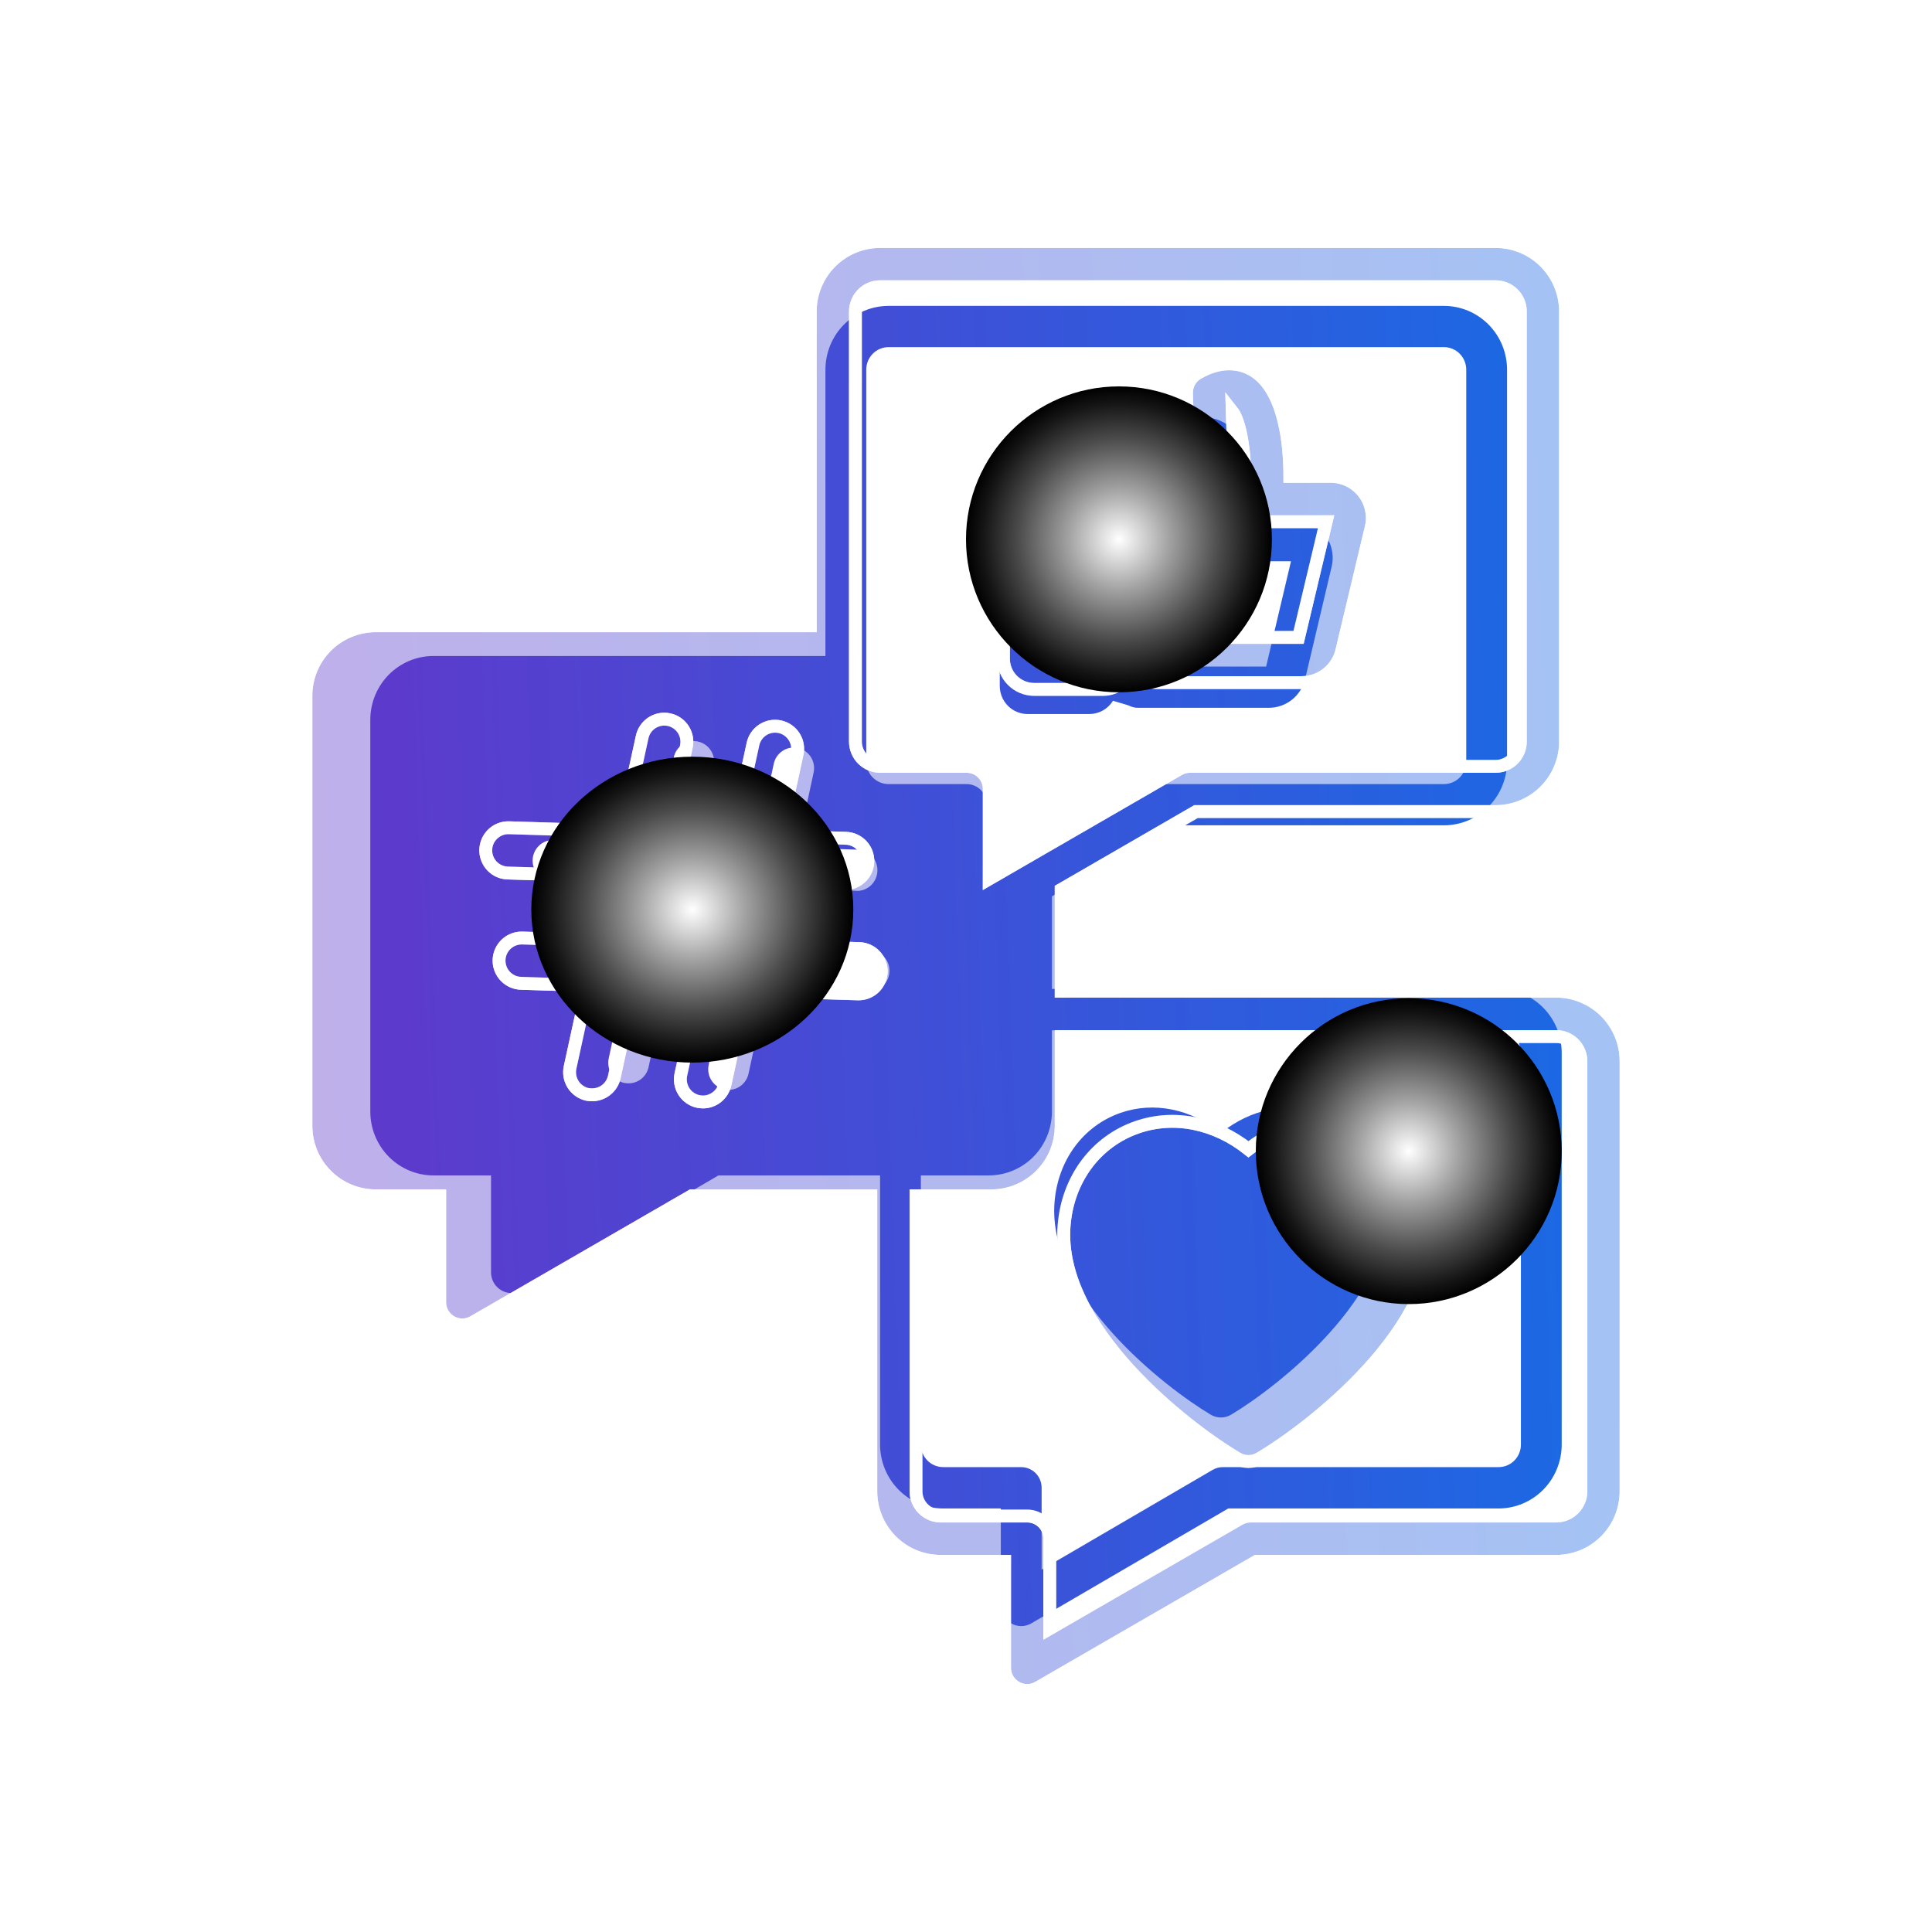<svg width="120" height="120" viewBox="0 0 120 120" fill="none" xmlns="http://www.w3.org/2000/svg">
<g clip-path="url(#clip0_7229_61485)">
<g filter="url(#filter0_f_7229_61485)">
<path fill-rule="evenodd" clip-rule="evenodd" d="M75.189 87.861C75.383 87.98 75.606 88.043 75.833 88.043C76.06 88.043 76.282 87.98 76.477 87.861C79.33 86.161 86.631 80.472 86.164 74.669C85.954 72.055 84.386 69.932 82.07 69.123C79.989 68.398 77.69 68.882 75.832 70.37C73.975 68.882 71.676 68.398 69.595 69.123C67.28 69.932 65.71 72.055 65.499 74.669C65.033 80.472 72.334 86.161 75.189 87.861ZM69.591 36.597L70.464 36.575C70.643 36.568 70.819 36.523 70.981 36.444C71.142 36.364 71.285 36.252 71.402 36.114C72.723 34.431 73.874 32.619 74.835 30.704C74.93 30.511 74.976 30.299 74.97 30.084L74.926 28.627C75.475 29.329 75.748 31.777 75.578 33.447C75.56 33.626 75.579 33.806 75.634 33.976C75.689 34.147 75.779 34.304 75.898 34.437C76.017 34.57 76.162 34.677 76.324 34.75C76.486 34.822 76.662 34.86 76.839 34.86H80.186L78.641 41.403H70.941C70.731 41.328 70.488 41.259 70.206 41.176C69.989 41.116 69.657 41.018 69.394 40.927V36.59C69.46 36.6 69.525 36.603 69.591 36.598V36.597ZM63.817 44.349H67.674C67.966 44.347 68.253 44.271 68.507 44.127C68.762 43.983 68.976 43.776 69.13 43.525C69.254 43.563 69.377 43.601 69.504 43.638C69.724 43.699 70.025 43.789 70.121 43.827C70.298 43.917 70.492 43.964 70.69 43.963H78.803C79.327 43.965 79.836 43.788 80.247 43.46C80.658 43.132 80.947 42.673 81.067 42.158L82.712 35.191C82.793 34.845 82.796 34.486 82.72 34.139C82.644 33.792 82.492 33.467 82.274 33.188C82.056 32.909 81.779 32.683 81.463 32.528C81.147 32.372 80.8 32.291 80.449 32.29H78.156C78.153 30.545 77.894 27.644 76.329 26.45C75.55 25.86 74.561 25.762 73.549 26.17C73.365 26.247 73.185 26.336 73.011 26.435C72.807 26.549 72.639 26.719 72.524 26.924C72.409 27.129 72.353 27.363 72.36 27.598L72.428 29.835C71.666 31.303 70.786 32.706 69.796 34.028L69.514 34.035C69.466 34.043 69.419 34.043 69.373 34.051C69.31 33.641 69.104 33.267 68.793 32.997C68.481 32.727 68.085 32.578 67.674 32.577H63.817C63.361 32.577 62.924 32.76 62.602 33.086C62.279 33.412 62.098 33.854 62.097 34.315V42.603C62.097 43.065 62.278 43.508 62.6 43.835C62.923 44.163 63.36 44.347 63.817 44.349V44.349ZM53.804 22.959V47.303C53.804 47.674 53.95 48.029 54.209 48.291C54.468 48.553 54.819 48.7 55.186 48.701H60.036C60.203 48.701 60.368 48.734 60.522 48.799C60.676 48.863 60.816 48.958 60.933 49.077C61.051 49.197 61.144 49.338 61.208 49.494C61.271 49.65 61.304 49.817 61.303 49.985V55.07L71.922 48.875C72.114 48.761 72.332 48.701 72.555 48.701H89.69C90.056 48.7 90.407 48.553 90.666 48.291C90.925 48.029 91.071 47.673 91.071 47.303V22.959C91.071 22.589 90.925 22.233 90.666 21.971C90.407 21.709 90.056 21.562 89.69 21.561H55.186C54.819 21.562 54.468 21.709 54.209 21.971C53.95 22.233 53.804 22.588 53.804 22.959ZM93.085 63.993C93.451 63.994 93.802 64.141 94.061 64.403C94.32 64.665 94.466 65.021 94.466 65.391V89.727C94.466 90.098 94.32 90.453 94.061 90.715C93.802 90.977 93.451 91.124 93.085 91.125H75.949C75.726 91.125 75.507 91.185 75.315 91.299L64.697 97.494V92.41C64.697 92.241 64.665 92.074 64.601 91.918C64.538 91.763 64.445 91.621 64.327 91.502C64.209 91.382 64.069 91.288 63.916 91.223C63.762 91.159 63.597 91.125 63.43 91.125H58.58C58.213 91.124 57.862 90.977 57.603 90.715C57.344 90.453 57.199 90.098 57.198 89.727V73.007H61.42C62.458 73.006 63.454 72.589 64.188 71.847C64.922 71.105 65.335 70.098 65.337 69.049V63.993H93.085ZM26.916 73.007C25.878 73.006 24.883 72.589 24.149 71.847C23.415 71.105 23.001 70.098 23 69.049V44.704C23.001 43.654 23.414 42.648 24.148 41.906C24.883 41.163 25.878 40.746 26.916 40.745H51.269V22.959C51.27 21.909 51.683 20.903 52.418 20.161C53.152 19.418 54.147 19.001 55.186 19H89.69C90.728 19.001 91.724 19.419 92.458 20.161C93.192 20.903 93.605 21.909 93.606 22.959V47.303C93.605 48.353 93.192 49.359 92.458 50.101C91.724 50.843 90.728 51.261 89.69 51.262H72.894L65.336 55.675V61.424H93.085C94.124 61.427 95.119 61.846 95.853 62.59C96.587 63.333 96.999 64.34 97 65.391V89.727C96.999 90.778 96.587 91.785 95.853 92.528C95.119 93.272 94.124 93.691 93.085 93.694H76.288L64.063 100.826C63.871 100.94 63.653 101 63.43 101C63.207 101 62.988 100.94 62.796 100.826C62.603 100.714 62.443 100.552 62.331 100.357C62.22 100.162 62.162 99.941 62.163 99.716V93.694H58.58C57.541 93.691 56.545 93.272 55.811 92.528C55.077 91.785 54.664 90.778 54.663 89.727V73.007H44.624L32.399 80.139C32.207 80.253 31.989 80.313 31.766 80.313C31.543 80.313 31.324 80.253 31.132 80.139C30.939 80.027 30.779 79.865 30.668 79.67C30.556 79.475 30.498 79.254 30.499 79.029V73.007L26.916 73.007ZM41.387 61.183L40.284 66.283C40.222 66.567 40.065 66.822 39.84 67.005C39.615 67.188 39.336 67.287 39.047 67.287C38.956 67.287 38.866 67.28 38.776 67.265C38.448 67.192 38.162 66.99 37.98 66.704C37.799 66.418 37.737 66.071 37.808 65.739L38.81 61.099L35.055 60.979C34.889 60.973 34.725 60.935 34.574 60.866C34.422 60.797 34.285 60.698 34.171 60.575C34.057 60.453 33.968 60.308 33.91 60.151C33.851 59.994 33.823 59.826 33.828 59.658C33.833 59.49 33.871 59.324 33.94 59.171C34.008 59.017 34.106 58.879 34.227 58.764C34.349 58.649 34.491 58.559 34.647 58.499C34.802 58.44 34.968 58.412 35.135 58.417L39.361 58.553L40.147 54.919L34.309 54.738C33.974 54.727 33.655 54.582 33.425 54.334C33.195 54.087 33.072 53.757 33.082 53.417C33.093 53.077 33.236 52.756 33.481 52.523C33.726 52.29 34.053 52.166 34.389 52.176L40.696 52.373L41.843 47.069C41.875 46.901 41.94 46.742 42.034 46.599C42.128 46.458 42.249 46.336 42.39 46.242C42.531 46.148 42.689 46.083 42.855 46.052C43.021 46.021 43.192 46.023 43.357 46.059C43.522 46.096 43.678 46.165 43.816 46.263C43.955 46.362 44.072 46.487 44.162 46.632C44.251 46.776 44.311 46.938 44.339 47.106C44.365 47.275 44.359 47.447 44.319 47.613L43.274 52.456L46.95 52.57L48.053 47.47C48.085 47.302 48.15 47.142 48.244 47C48.338 46.858 48.459 46.737 48.6 46.643C48.741 46.549 48.899 46.484 49.065 46.453C49.231 46.422 49.402 46.424 49.567 46.46C49.732 46.497 49.888 46.566 50.026 46.664C50.165 46.763 50.282 46.888 50.372 47.032C50.461 47.177 50.521 47.339 50.548 47.507C50.575 47.676 50.569 47.848 50.529 48.014L49.527 52.653L53.282 52.774C53.612 52.788 53.924 52.931 54.151 53.174C54.379 53.417 54.503 53.74 54.498 54.074C54.493 54.408 54.359 54.727 54.124 54.963C53.89 55.199 53.574 55.332 53.243 55.336C53.229 55.337 53.215 55.334 53.203 55.328L48.976 55.2L48.191 58.834L54.028 59.015C54.359 59.028 54.672 59.171 54.899 59.414C55.127 59.657 55.252 59.98 55.247 60.315C55.242 60.65 55.107 60.969 54.872 61.205C54.637 61.441 54.32 61.574 53.989 61.577H53.949L47.64 61.379L46.493 66.683C46.431 66.969 46.275 67.225 46.05 67.409C45.826 67.593 45.546 67.694 45.256 67.695C45.165 67.693 45.075 67.683 44.985 67.665C44.657 67.592 44.371 67.39 44.19 67.104C44.008 66.818 43.946 66.471 44.017 66.139L45.063 61.296L41.386 61.183H41.387ZM45.614 58.75L46.399 55.115L42.723 55.002L41.937 58.636L45.614 58.75Z" fill="url(#paint0_linear_7229_61485)"/>
</g>
<path opacity="0.4" fill-rule="evenodd" clip-rule="evenodd" d="M76.831 90.579C77.046 90.71 77.293 90.778 77.544 90.778C77.796 90.778 78.043 90.71 78.258 90.579C81.419 88.713 89.51 82.469 88.993 76.1C88.759 73.231 87.022 70.901 84.456 70.013C82.15 69.217 79.603 69.748 77.543 71.382C75.486 69.748 72.938 69.217 70.632 70.013C68.067 70.901 66.328 73.231 66.094 76.1C65.577 82.469 73.668 88.713 76.831 90.579ZM70.628 34.314L71.595 34.289C71.794 34.281 71.989 34.233 72.168 34.145C72.347 34.058 72.505 33.935 72.634 33.783C74.099 31.937 75.373 29.948 76.439 27.845C76.544 27.634 76.595 27.401 76.588 27.165L76.54 25.566C77.147 26.337 77.45 29.024 77.262 30.857C77.242 31.052 77.263 31.25 77.324 31.438C77.385 31.625 77.485 31.797 77.616 31.943C77.748 32.089 77.909 32.206 78.089 32.286C78.268 32.366 78.463 32.407 78.659 32.407H82.368L80.656 39.589H72.123C71.892 39.506 71.622 39.431 71.309 39.34C71.068 39.274 70.701 39.166 70.41 39.066V34.306C70.482 34.318 70.555 34.32 70.628 34.315V34.314ZM64.229 42.822H68.504C68.827 42.82 69.145 42.737 69.427 42.579C69.709 42.421 69.947 42.193 70.117 41.918C70.254 41.959 70.391 42.001 70.531 42.042C70.775 42.108 71.109 42.208 71.216 42.249C71.411 42.348 71.627 42.399 71.846 42.399H80.836C81.416 42.401 81.98 42.206 82.436 41.846C82.891 41.486 83.212 40.983 83.344 40.417L85.168 32.771C85.257 32.391 85.26 31.996 85.176 31.616C85.092 31.235 84.923 30.878 84.682 30.572C84.441 30.266 84.133 30.018 83.783 29.848C83.433 29.677 83.049 29.588 82.66 29.587H80.118C80.115 27.671 79.829 24.487 78.095 23.177C77.231 22.53 76.135 22.422 75.014 22.87C74.81 22.954 74.611 23.052 74.418 23.16C74.192 23.286 74.005 23.472 73.878 23.697C73.751 23.922 73.688 24.178 73.696 24.437L73.772 26.892C72.927 28.503 71.952 30.043 70.855 31.494L70.542 31.502C70.49 31.511 70.437 31.511 70.386 31.519C70.317 31.069 70.088 30.659 69.743 30.363C69.398 30.066 68.959 29.903 68.504 29.902H64.23C63.725 29.902 63.24 30.103 62.883 30.46C62.525 30.818 62.324 31.303 62.324 31.809V40.906C62.324 41.413 62.524 41.899 62.882 42.258C63.239 42.617 63.723 42.82 64.229 42.822V42.822ZM53.134 19.345V46.064C53.134 46.471 53.296 46.861 53.583 47.149C53.87 47.436 54.259 47.598 54.665 47.599H60.04C60.225 47.599 60.408 47.635 60.578 47.706C60.749 47.777 60.904 47.881 61.034 48.012C61.165 48.143 61.268 48.298 61.339 48.469C61.409 48.64 61.445 48.823 61.444 49.008V54.589L73.21 47.789C73.423 47.664 73.666 47.599 73.912 47.599H92.9C93.306 47.598 93.695 47.436 93.982 47.148C94.269 46.861 94.43 46.471 94.43 46.064V19.345C94.43 18.939 94.269 18.549 93.982 18.261C93.695 17.974 93.306 17.812 92.9 17.811H54.665C54.259 17.812 53.87 17.974 53.583 18.261C53.296 18.549 53.134 18.939 53.134 19.345ZM96.662 64.383C97.068 64.383 97.457 64.546 97.743 64.833C98.03 65.121 98.192 65.51 98.192 65.917V92.628C98.192 93.034 98.03 93.424 97.743 93.712C97.457 93.999 97.067 94.161 96.662 94.162H77.673C77.426 94.162 77.184 94.228 76.971 94.353L65.205 101.152V95.572C65.205 95.387 65.169 95.203 65.099 95.032C65.028 94.862 64.925 94.706 64.795 94.575C64.664 94.444 64.509 94.34 64.339 94.269C64.168 94.198 63.985 94.162 63.801 94.162H58.426C58.02 94.161 57.631 93.999 57.344 93.712C57.057 93.424 56.896 93.034 56.895 92.628V74.276H61.574C62.724 74.275 63.827 73.817 64.641 73.002C65.454 72.188 65.912 71.083 65.914 69.931V64.383H96.662ZM23.34 74.276C22.189 74.275 21.087 73.817 20.273 73.002C19.459 72.188 19.002 71.083 19 69.931V43.212C19.001 42.059 19.459 40.955 20.273 40.14C21.086 39.325 22.189 38.867 23.34 38.866H50.325V19.345C50.327 18.193 50.784 17.088 51.598 16.274C52.411 15.459 53.515 15.001 54.665 15H92.9C94.05 15.001 95.153 15.46 95.966 16.274C96.78 17.089 97.237 18.193 97.239 19.345V46.064C97.237 47.216 96.78 48.321 95.966 49.136C95.153 49.95 94.05 50.408 92.9 50.41H74.287L65.913 55.253V61.563H96.662C97.813 61.566 98.916 62.026 99.729 62.842C100.542 63.658 100.999 64.764 101 65.917V92.627C100.999 93.78 100.542 94.886 99.729 95.702C98.916 96.518 97.813 96.978 96.662 96.981H78.049L64.503 104.809C64.29 104.934 64.047 105 63.801 105C63.554 105 63.311 104.934 63.099 104.809C62.885 104.686 62.707 104.508 62.584 104.294C62.46 104.08 62.396 103.837 62.396 103.59V96.981H58.426C57.275 96.978 56.172 96.518 55.358 95.702C54.545 94.886 54.087 93.781 54.086 92.627V74.276H42.962L29.416 82.104C29.203 82.229 28.96 82.295 28.713 82.295C28.467 82.295 28.224 82.229 28.011 82.104C27.797 81.981 27.62 81.803 27.497 81.589C27.373 81.375 27.309 81.132 27.309 80.885V74.276L23.34 74.276ZM39.375 61.298L38.153 66.895C38.084 67.208 37.91 67.488 37.661 67.688C37.412 67.889 37.102 67.998 36.782 67.998C36.681 67.998 36.581 67.99 36.482 67.974C36.118 67.893 35.801 67.672 35.6 67.358C35.399 67.044 35.33 66.663 35.409 66.298L36.52 61.207L32.359 61.074C32.174 61.068 31.993 61.026 31.825 60.95C31.657 60.874 31.505 60.766 31.379 60.631C31.253 60.497 31.154 60.339 31.089 60.166C31.024 59.993 30.993 59.809 30.999 59.624C31.005 59.44 31.047 59.258 31.122 59.09C31.198 58.922 31.306 58.77 31.441 58.643C31.575 58.517 31.733 58.418 31.906 58.353C32.078 58.288 32.262 58.257 32.446 58.263L37.13 58.412L38 54.423L31.532 54.224C31.16 54.213 30.807 54.053 30.552 53.782C30.297 53.51 30.161 53.148 30.172 52.775C30.184 52.402 30.343 52.049 30.614 51.794C30.886 51.538 31.247 51.401 31.62 51.413L38.609 51.629L39.88 45.807C39.916 45.623 39.988 45.448 40.092 45.292C40.196 45.136 40.33 45.003 40.486 44.9C40.642 44.797 40.818 44.726 41.002 44.691C41.186 44.657 41.375 44.66 41.558 44.7C41.741 44.739 41.914 44.815 42.067 44.923C42.22 45.031 42.35 45.168 42.449 45.327C42.549 45.486 42.615 45.663 42.645 45.848C42.675 46.033 42.668 46.223 42.624 46.405L41.465 51.72L45.54 51.845L46.762 46.247C46.797 46.063 46.869 45.888 46.973 45.732C47.077 45.576 47.211 45.443 47.367 45.34C47.524 45.236 47.699 45.166 47.883 45.131C48.067 45.097 48.256 45.1 48.439 45.139C48.622 45.179 48.795 45.255 48.948 45.363C49.101 45.471 49.231 45.608 49.331 45.767C49.43 45.926 49.497 46.103 49.527 46.288C49.557 46.474 49.549 46.663 49.505 46.845L48.395 51.937L52.556 52.069C52.922 52.084 53.268 52.242 53.519 52.508C53.771 52.775 53.908 53.129 53.903 53.496C53.897 53.863 53.749 54.213 53.489 54.471C53.229 54.73 52.879 54.877 52.513 54.88C52.498 54.882 52.482 54.879 52.468 54.872L47.785 54.732L46.914 58.72L53.382 58.919C53.749 58.933 54.096 59.09 54.348 59.357C54.6 59.624 54.739 59.979 54.733 60.346C54.727 60.713 54.578 61.064 54.318 61.323C54.057 61.581 53.706 61.728 53.339 61.731H53.295L46.304 61.514L45.033 67.335C44.964 67.648 44.791 67.929 44.542 68.131C44.293 68.333 43.983 68.444 43.663 68.446C43.562 68.443 43.461 68.432 43.362 68.413C42.998 68.333 42.681 68.111 42.48 67.797C42.279 67.483 42.211 67.102 42.29 66.738L43.448 61.422L39.374 61.298H39.375ZM44.059 58.628L44.929 54.639L40.855 54.514L39.984 58.503L44.059 58.628Z" fill="url(#paint1_linear_7229_61485)"/>
<g style="mix-blend-mode:overlay">
<path fill-rule="evenodd" clip-rule="evenodd" d="M76.831 90.579C77.046 90.71 77.293 90.778 77.544 90.778C77.796 90.778 78.043 90.71 78.258 90.579C81.419 88.713 89.51 82.469 88.993 76.1C88.759 73.231 87.022 70.901 84.456 70.013C82.15 69.217 79.603 69.748 77.543 71.382C75.486 69.748 72.938 69.217 70.632 70.013C68.067 70.901 66.328 73.231 66.094 76.1C65.577 82.469 73.668 88.713 76.831 90.579ZM70.628 34.314L71.595 34.289C71.794 34.281 71.989 34.233 72.168 34.145C72.347 34.058 72.505 33.935 72.634 33.783C74.099 31.937 75.373 29.948 76.439 27.845C76.544 27.634 76.595 27.401 76.588 27.165L76.54 25.566C77.147 26.337 77.45 29.024 77.262 30.857C77.242 31.052 77.263 31.25 77.324 31.438C77.385 31.625 77.485 31.797 77.616 31.943C77.748 32.089 77.909 32.206 78.089 32.286C78.268 32.366 78.463 32.407 78.659 32.407H82.368L80.656 39.589H72.123C71.892 39.506 71.622 39.431 71.309 39.34C71.068 39.274 70.701 39.166 70.41 39.066V34.306C70.482 34.318 70.555 34.32 70.628 34.315V34.314ZM64.229 42.822H68.504C68.827 42.82 69.145 42.737 69.427 42.579C69.709 42.421 69.947 42.193 70.117 41.918C70.254 41.959 70.391 42.001 70.531 42.042C70.775 42.108 71.109 42.208 71.216 42.249C71.411 42.348 71.627 42.399 71.846 42.399H80.836C81.416 42.401 81.98 42.206 82.436 41.846C82.891 41.486 83.212 40.983 83.344 40.417L85.168 32.771C85.257 32.391 85.26 31.996 85.176 31.616C85.092 31.235 84.923 30.878 84.682 30.572C84.441 30.266 84.133 30.018 83.783 29.848C83.433 29.677 83.049 29.588 82.66 29.587H80.118C80.115 27.671 79.829 24.487 78.095 23.177C77.231 22.53 76.135 22.422 75.014 22.87C74.81 22.954 74.611 23.052 74.418 23.16C74.192 23.286 74.005 23.472 73.878 23.697C73.751 23.922 73.688 24.178 73.696 24.437L73.772 26.892C72.927 28.503 71.952 30.043 70.855 31.494L70.542 31.502C70.49 31.511 70.437 31.511 70.386 31.519C70.317 31.069 70.088 30.659 69.743 30.363C69.398 30.066 68.959 29.903 68.504 29.902H64.23C63.725 29.902 63.24 30.103 62.883 30.46C62.525 30.818 62.324 31.303 62.324 31.809V40.906C62.324 41.413 62.524 41.899 62.882 42.258C63.239 42.617 63.723 42.82 64.229 42.822V42.822ZM53.134 19.345V46.064C53.134 46.471 53.296 46.861 53.583 47.149C53.87 47.436 54.259 47.598 54.665 47.599H60.04C60.225 47.599 60.408 47.635 60.578 47.706C60.749 47.777 60.904 47.881 61.034 48.012C61.165 48.143 61.268 48.298 61.339 48.469C61.409 48.64 61.445 48.823 61.444 49.008V54.589L73.21 47.789C73.423 47.664 73.666 47.599 73.912 47.599H92.9C93.306 47.598 93.695 47.436 93.982 47.148C94.269 46.861 94.43 46.471 94.43 46.064V19.345C94.43 18.939 94.269 18.549 93.982 18.261C93.695 17.974 93.306 17.812 92.9 17.811H54.665C54.259 17.812 53.87 17.974 53.583 18.261C53.296 18.549 53.134 18.939 53.134 19.345ZM96.662 64.383C97.068 64.383 97.457 64.546 97.743 64.833C98.03 65.121 98.192 65.51 98.192 65.917V92.628C98.192 93.034 98.03 93.424 97.743 93.712C97.457 93.999 97.067 94.161 96.662 94.162H77.673C77.426 94.162 77.184 94.228 76.971 94.353L65.205 101.152V95.572C65.205 95.387 65.169 95.203 65.099 95.032C65.028 94.862 64.925 94.706 64.795 94.575C64.664 94.444 64.509 94.34 64.339 94.269C64.168 94.198 63.985 94.162 63.801 94.162H58.426C58.02 94.161 57.631 93.999 57.344 93.712C57.057 93.424 56.896 93.034 56.895 92.628V74.276H61.574C62.724 74.275 63.827 73.817 64.641 73.002C65.454 72.188 65.912 71.083 65.914 69.931V64.383H96.662ZM23.34 74.276C22.189 74.275 21.087 73.817 20.273 73.002C19.459 72.188 19.002 71.083 19 69.931V43.212C19.001 42.059 19.459 40.955 20.273 40.14C21.086 39.325 22.189 38.867 23.34 38.866H50.325V19.345C50.327 18.193 50.784 17.088 51.598 16.274C52.411 15.459 53.515 15.001 54.665 15H92.9C94.05 15.001 95.153 15.46 95.966 16.274C96.78 17.089 97.237 18.193 97.239 19.345V46.064C97.237 47.216 96.78 48.321 95.966 49.136C95.153 49.95 94.05 50.408 92.9 50.41H74.287L65.913 55.253V61.563H96.662C97.813 61.566 98.916 62.026 99.729 62.842C100.542 63.658 100.999 64.764 101 65.917V92.627C100.999 93.78 100.542 94.886 99.729 95.702C98.916 96.518 97.813 96.978 96.662 96.981H78.049L64.503 104.809C64.29 104.934 64.047 105 63.801 105C63.554 105 63.311 104.934 63.099 104.809C62.885 104.686 62.707 104.508 62.584 104.294C62.46 104.08 62.396 103.837 62.396 103.59V96.981H58.426C57.275 96.978 56.172 96.518 55.358 95.702C54.545 94.886 54.087 93.781 54.086 92.627V74.276H42.962L29.416 82.104C29.203 82.229 28.96 82.295 28.713 82.295C28.467 82.295 28.224 82.229 28.011 82.104C27.797 81.981 27.62 81.803 27.497 81.589C27.373 81.375 27.309 81.132 27.309 80.885V74.276L23.34 74.276ZM39.375 61.298L38.153 66.895C38.084 67.208 37.91 67.488 37.661 67.688C37.412 67.889 37.102 67.998 36.782 67.998C36.681 67.998 36.581 67.99 36.482 67.974C36.118 67.893 35.801 67.672 35.6 67.358C35.399 67.044 35.33 66.663 35.409 66.298L36.52 61.207L32.359 61.074C32.174 61.068 31.993 61.026 31.825 60.95C31.657 60.874 31.505 60.766 31.379 60.631C31.253 60.497 31.154 60.339 31.089 60.166C31.024 59.993 30.993 59.809 30.999 59.624C31.005 59.44 31.047 59.258 31.122 59.09C31.198 58.922 31.306 58.77 31.441 58.643C31.575 58.517 31.733 58.418 31.906 58.353C32.078 58.288 32.262 58.257 32.446 58.263L37.13 58.412L38 54.423L31.532 54.224C31.16 54.213 30.807 54.053 30.552 53.782C30.297 53.51 30.161 53.148 30.172 52.775C30.184 52.402 30.343 52.049 30.614 51.794C30.886 51.538 31.247 51.401 31.62 51.413L38.609 51.629L39.88 45.807C39.916 45.623 39.988 45.448 40.092 45.292C40.196 45.136 40.33 45.003 40.486 44.9C40.642 44.797 40.818 44.726 41.002 44.691C41.186 44.657 41.375 44.66 41.558 44.7C41.741 44.739 41.914 44.815 42.067 44.923C42.22 45.031 42.35 45.168 42.449 45.327C42.549 45.486 42.615 45.663 42.645 45.848C42.675 46.033 42.668 46.223 42.624 46.405L41.465 51.72L45.54 51.845L46.762 46.247C46.797 46.063 46.869 45.888 46.973 45.732C47.077 45.576 47.211 45.443 47.367 45.34C47.524 45.236 47.699 45.166 47.883 45.131C48.067 45.097 48.256 45.1 48.439 45.139C48.622 45.179 48.795 45.255 48.948 45.363C49.101 45.471 49.231 45.608 49.331 45.767C49.43 45.926 49.497 46.103 49.527 46.288C49.557 46.474 49.549 46.663 49.505 46.845L48.395 51.937L52.556 52.069C52.922 52.084 53.268 52.242 53.519 52.508C53.771 52.775 53.908 53.129 53.903 53.496C53.897 53.863 53.749 54.213 53.489 54.471C53.229 54.73 52.879 54.877 52.513 54.88C52.498 54.882 52.482 54.879 52.468 54.872L47.785 54.732L46.914 58.72L53.382 58.919C53.749 58.933 54.096 59.09 54.348 59.357C54.6 59.624 54.739 59.979 54.733 60.346C54.727 60.713 54.578 61.064 54.318 61.323C54.057 61.581 53.706 61.728 53.339 61.731H53.295L46.304 61.514L45.033 67.335C44.964 67.648 44.791 67.929 44.542 68.131C44.293 68.333 43.983 68.444 43.663 68.446C43.562 68.443 43.461 68.432 43.362 68.413C42.998 68.333 42.681 68.111 42.48 67.797C42.279 67.483 42.211 67.102 42.29 66.738L43.448 61.422L39.374 61.298H39.375ZM44.059 58.628L44.929 54.639L40.855 54.514L39.984 58.503L44.059 58.628Z" stroke="white" stroke-width="0.8"/>
</g>
<g style="mix-blend-mode:overlay">
<mask id="path-4-inside-1_7229_61485" fill="white">
<path fill-rule="evenodd" clip-rule="evenodd" d="M76.831 90.579C77.046 90.71 77.293 90.778 77.544 90.778C77.796 90.778 78.043 90.71 78.258 90.579C81.419 88.713 89.51 82.469 88.993 76.1C88.759 73.231 87.022 70.901 84.456 70.013C82.15 69.217 79.603 69.748 77.543 71.382C75.486 69.748 72.938 69.217 70.632 70.013C68.067 70.901 66.328 73.231 66.094 76.1C65.577 82.469 73.668 88.713 76.831 90.579ZM70.628 34.314L71.595 34.289C71.794 34.281 71.989 34.233 72.168 34.145C72.347 34.058 72.505 33.935 72.634 33.783C74.099 31.937 75.373 29.948 76.439 27.845C76.544 27.634 76.595 27.401 76.588 27.165L76.54 25.566C77.147 26.337 77.45 29.024 77.262 30.857C77.242 31.052 77.263 31.25 77.324 31.438C77.385 31.625 77.485 31.797 77.616 31.943C77.748 32.089 77.909 32.206 78.089 32.286C78.268 32.366 78.463 32.407 78.659 32.407H82.368L80.656 39.589H72.123C71.892 39.506 71.622 39.431 71.309 39.34C71.068 39.274 70.701 39.166 70.41 39.066V34.306C70.482 34.318 70.555 34.32 70.628 34.315V34.314ZM64.229 42.822H68.504C68.827 42.82 69.145 42.737 69.427 42.579C69.709 42.421 69.947 42.193 70.117 41.918C70.254 41.959 70.391 42.001 70.531 42.042C70.775 42.108 71.109 42.208 71.216 42.249C71.411 42.348 71.627 42.399 71.846 42.399H80.836C81.416 42.401 81.98 42.206 82.436 41.846C82.891 41.486 83.212 40.983 83.344 40.417L85.168 32.771C85.257 32.391 85.26 31.996 85.176 31.616C85.092 31.235 84.923 30.878 84.682 30.572C84.441 30.266 84.133 30.018 83.783 29.848C83.433 29.677 83.049 29.588 82.66 29.587H80.118C80.115 27.671 79.829 24.487 78.095 23.177C77.231 22.53 76.135 22.422 75.014 22.87C74.81 22.954 74.611 23.052 74.418 23.16C74.192 23.286 74.005 23.472 73.878 23.697C73.751 23.922 73.688 24.178 73.696 24.437L73.772 26.892C72.927 28.503 71.952 30.043 70.855 31.494L70.542 31.502C70.49 31.511 70.437 31.511 70.386 31.519C70.317 31.069 70.088 30.659 69.743 30.363C69.398 30.066 68.959 29.903 68.504 29.902H64.23C63.725 29.902 63.24 30.103 62.883 30.46C62.525 30.818 62.324 31.303 62.324 31.809V40.906C62.324 41.413 62.524 41.899 62.882 42.258C63.239 42.617 63.723 42.82 64.229 42.822V42.822ZM53.134 19.345V46.064C53.134 46.471 53.296 46.861 53.583 47.149C53.87 47.436 54.259 47.598 54.665 47.599H60.04C60.225 47.599 60.408 47.635 60.578 47.706C60.749 47.777 60.904 47.881 61.034 48.012C61.165 48.143 61.268 48.298 61.339 48.469C61.409 48.64 61.445 48.823 61.444 49.008V54.589L73.21 47.789C73.423 47.664 73.666 47.599 73.912 47.599H92.9C93.306 47.598 93.695 47.436 93.982 47.148C94.269 46.861 94.43 46.471 94.43 46.064V19.345C94.43 18.939 94.269 18.549 93.982 18.261C93.695 17.974 93.306 17.812 92.9 17.811H54.665C54.259 17.812 53.87 17.974 53.583 18.261C53.296 18.549 53.134 18.939 53.134 19.345ZM96.662 64.383C97.068 64.383 97.457 64.546 97.743 64.833C98.03 65.121 98.192 65.51 98.192 65.917V92.628C98.192 93.034 98.03 93.424 97.743 93.712C97.457 93.999 97.067 94.161 96.662 94.162H77.673C77.426 94.162 77.184 94.228 76.971 94.353L65.205 101.152V95.572C65.205 95.387 65.169 95.203 65.099 95.032C65.028 94.862 64.925 94.706 64.795 94.575C64.664 94.444 64.509 94.34 64.339 94.269C64.168 94.198 63.985 94.162 63.801 94.162H58.426C58.02 94.161 57.631 93.999 57.344 93.712C57.057 93.424 56.896 93.034 56.895 92.628V74.276H61.574C62.724 74.275 63.827 73.817 64.641 73.002C65.454 72.188 65.912 71.083 65.914 69.931V64.383H96.662ZM23.34 74.276C22.189 74.275 21.087 73.817 20.273 73.002C19.459 72.188 19.002 71.083 19 69.931V43.212C19.001 42.059 19.459 40.955 20.273 40.14C21.086 39.325 22.189 38.867 23.34 38.866H50.325V19.345C50.327 18.193 50.784 17.088 51.598 16.274C52.411 15.459 53.515 15.001 54.665 15H92.9C94.05 15.001 95.153 15.46 95.966 16.274C96.78 17.089 97.237 18.193 97.239 19.345V46.064C97.237 47.216 96.78 48.321 95.966 49.136C95.153 49.95 94.05 50.408 92.9 50.41H74.287L65.913 55.253V61.563H96.662C97.813 61.566 98.916 62.026 99.729 62.842C100.542 63.658 100.999 64.764 101 65.917V92.627C100.999 93.78 100.542 94.886 99.729 95.702C98.916 96.518 97.813 96.978 96.662 96.981H78.049L64.503 104.809C64.29 104.934 64.047 105 63.801 105C63.554 105 63.311 104.934 63.099 104.809C62.885 104.686 62.707 104.508 62.584 104.294C62.46 104.08 62.396 103.837 62.396 103.59V96.981H58.426C57.275 96.978 56.172 96.518 55.358 95.702C54.545 94.886 54.087 93.781 54.086 92.627V74.276H42.962L29.416 82.104C29.203 82.229 28.96 82.295 28.713 82.295C28.467 82.295 28.224 82.229 28.011 82.104C27.797 81.981 27.62 81.803 27.497 81.589C27.373 81.375 27.309 81.132 27.309 80.885V74.276L23.34 74.276ZM39.375 61.298L38.153 66.895C38.084 67.208 37.91 67.488 37.661 67.688C37.412 67.889 37.102 67.998 36.782 67.998C36.681 67.998 36.581 67.99 36.482 67.974C36.118 67.893 35.801 67.672 35.6 67.358C35.399 67.044 35.33 66.663 35.409 66.298L36.52 61.207L32.359 61.074C32.174 61.068 31.993 61.026 31.825 60.95C31.657 60.874 31.505 60.766 31.379 60.631C31.253 60.497 31.154 60.339 31.089 60.166C31.024 59.993 30.993 59.809 30.999 59.624C31.005 59.44 31.047 59.258 31.122 59.09C31.198 58.922 31.306 58.77 31.441 58.643C31.575 58.517 31.733 58.418 31.906 58.353C32.078 58.288 32.262 58.257 32.446 58.263L37.13 58.412L38 54.423L31.532 54.224C31.16 54.213 30.807 54.053 30.552 53.782C30.297 53.51 30.161 53.148 30.172 52.775C30.184 52.402 30.343 52.049 30.614 51.794C30.886 51.538 31.247 51.401 31.62 51.413L38.609 51.629L39.88 45.807C39.916 45.623 39.988 45.448 40.092 45.292C40.196 45.136 40.33 45.003 40.486 44.9C40.642 44.797 40.818 44.726 41.002 44.691C41.186 44.657 41.375 44.66 41.558 44.7C41.741 44.739 41.914 44.815 42.067 44.923C42.22 45.031 42.35 45.168 42.449 45.327C42.549 45.486 42.615 45.663 42.645 45.848C42.675 46.033 42.668 46.223 42.624 46.405L41.465 51.72L45.54 51.845L46.762 46.247C46.797 46.063 46.869 45.888 46.973 45.732C47.077 45.576 47.211 45.443 47.367 45.34C47.524 45.236 47.699 45.166 47.883 45.131C48.067 45.097 48.256 45.1 48.439 45.139C48.622 45.179 48.795 45.255 48.948 45.363C49.101 45.471 49.231 45.608 49.331 45.767C49.43 45.926 49.497 46.103 49.527 46.288C49.557 46.474 49.549 46.663 49.505 46.845L48.395 51.937L52.556 52.069C52.922 52.084 53.268 52.242 53.519 52.508C53.771 52.775 53.908 53.129 53.903 53.496C53.897 53.863 53.749 54.213 53.489 54.471C53.229 54.73 52.879 54.877 52.513 54.88C52.498 54.882 52.482 54.879 52.468 54.872L47.785 54.732L46.914 58.72L53.382 58.919C53.749 58.933 54.096 59.09 54.348 59.357C54.6 59.624 54.739 59.979 54.733 60.346C54.727 60.713 54.578 61.064 54.318 61.323C54.057 61.581 53.706 61.728 53.339 61.731H53.295L46.304 61.514L45.033 67.335C44.964 67.648 44.791 67.929 44.542 68.131C44.293 68.333 43.983 68.444 43.663 68.446C43.562 68.443 43.461 68.432 43.362 68.413C42.998 68.333 42.681 68.111 42.48 67.797C42.279 67.483 42.211 67.102 42.29 66.738L43.448 61.422L39.374 61.298H39.375ZM44.059 58.628L44.929 54.639L40.855 54.514L39.984 58.503L44.059 58.628Z"/>
</mask>
<path fill-rule="evenodd" clip-rule="evenodd" d="M76.831 90.579C77.046 90.71 77.293 90.778 77.544 90.778C77.796 90.778 78.043 90.71 78.258 90.579C81.419 88.713 89.51 82.469 88.993 76.1C88.759 73.231 87.022 70.901 84.456 70.013C82.15 69.217 79.603 69.748 77.543 71.382C75.486 69.748 72.938 69.217 70.632 70.013C68.067 70.901 66.328 73.231 66.094 76.1C65.577 82.469 73.668 88.713 76.831 90.579ZM70.628 34.314L71.595 34.289C71.794 34.281 71.989 34.233 72.168 34.145C72.347 34.058 72.505 33.935 72.634 33.783C74.099 31.937 75.373 29.948 76.439 27.845C76.544 27.634 76.595 27.401 76.588 27.165L76.54 25.566C77.147 26.337 77.45 29.024 77.262 30.857C77.242 31.052 77.263 31.25 77.324 31.438C77.385 31.625 77.485 31.797 77.616 31.943C77.748 32.089 77.909 32.206 78.089 32.286C78.268 32.366 78.463 32.407 78.659 32.407H82.368L80.656 39.589H72.123C71.892 39.506 71.622 39.431 71.309 39.34C71.068 39.274 70.701 39.166 70.41 39.066V34.306C70.482 34.318 70.555 34.32 70.628 34.315V34.314ZM64.229 42.822H68.504C68.827 42.82 69.145 42.737 69.427 42.579C69.709 42.421 69.947 42.193 70.117 41.918C70.254 41.959 70.391 42.001 70.531 42.042C70.775 42.108 71.109 42.208 71.216 42.249C71.411 42.348 71.627 42.399 71.846 42.399H80.836C81.416 42.401 81.98 42.206 82.436 41.846C82.891 41.486 83.212 40.983 83.344 40.417L85.168 32.771C85.257 32.391 85.26 31.996 85.176 31.616C85.092 31.235 84.923 30.878 84.682 30.572C84.441 30.266 84.133 30.018 83.783 29.848C83.433 29.677 83.049 29.588 82.66 29.587H80.118C80.115 27.671 79.829 24.487 78.095 23.177C77.231 22.53 76.135 22.422 75.014 22.87C74.81 22.954 74.611 23.052 74.418 23.16C74.192 23.286 74.005 23.472 73.878 23.697C73.751 23.922 73.688 24.178 73.696 24.437L73.772 26.892C72.927 28.503 71.952 30.043 70.855 31.494L70.542 31.502C70.49 31.511 70.437 31.511 70.386 31.519C70.317 31.069 70.088 30.659 69.743 30.363C69.398 30.066 68.959 29.903 68.504 29.902H64.23C63.725 29.902 63.24 30.103 62.883 30.46C62.525 30.818 62.324 31.303 62.324 31.809V40.906C62.324 41.413 62.524 41.899 62.882 42.258C63.239 42.617 63.723 42.82 64.229 42.822V42.822ZM53.134 19.345V46.064C53.134 46.471 53.296 46.861 53.583 47.149C53.87 47.436 54.259 47.598 54.665 47.599H60.04C60.225 47.599 60.408 47.635 60.578 47.706C60.749 47.777 60.904 47.881 61.034 48.012C61.165 48.143 61.268 48.298 61.339 48.469C61.409 48.64 61.445 48.823 61.444 49.008V54.589L73.21 47.789C73.423 47.664 73.666 47.599 73.912 47.599H92.9C93.306 47.598 93.695 47.436 93.982 47.148C94.269 46.861 94.43 46.471 94.43 46.064V19.345C94.43 18.939 94.269 18.549 93.982 18.261C93.695 17.974 93.306 17.812 92.9 17.811H54.665C54.259 17.812 53.87 17.974 53.583 18.261C53.296 18.549 53.134 18.939 53.134 19.345ZM96.662 64.383C97.068 64.383 97.457 64.546 97.743 64.833C98.03 65.121 98.192 65.51 98.192 65.917V92.628C98.192 93.034 98.03 93.424 97.743 93.712C97.457 93.999 97.067 94.161 96.662 94.162H77.673C77.426 94.162 77.184 94.228 76.971 94.353L65.205 101.152V95.572C65.205 95.387 65.169 95.203 65.099 95.032C65.028 94.862 64.925 94.706 64.795 94.575C64.664 94.444 64.509 94.34 64.339 94.269C64.168 94.198 63.985 94.162 63.801 94.162H58.426C58.02 94.161 57.631 93.999 57.344 93.712C57.057 93.424 56.896 93.034 56.895 92.628V74.276H61.574C62.724 74.275 63.827 73.817 64.641 73.002C65.454 72.188 65.912 71.083 65.914 69.931V64.383H96.662ZM23.34 74.276C22.189 74.275 21.087 73.817 20.273 73.002C19.459 72.188 19.002 71.083 19 69.931V43.212C19.001 42.059 19.459 40.955 20.273 40.14C21.086 39.325 22.189 38.867 23.34 38.866H50.325V19.345C50.327 18.193 50.784 17.088 51.598 16.274C52.411 15.459 53.515 15.001 54.665 15H92.9C94.05 15.001 95.153 15.46 95.966 16.274C96.78 17.089 97.237 18.193 97.239 19.345V46.064C97.237 47.216 96.78 48.321 95.966 49.136C95.153 49.95 94.05 50.408 92.9 50.41H74.287L65.913 55.253V61.563H96.662C97.813 61.566 98.916 62.026 99.729 62.842C100.542 63.658 100.999 64.764 101 65.917V92.627C100.999 93.78 100.542 94.886 99.729 95.702C98.916 96.518 97.813 96.978 96.662 96.981H78.049L64.503 104.809C64.29 104.934 64.047 105 63.801 105C63.554 105 63.311 104.934 63.099 104.809C62.885 104.686 62.707 104.508 62.584 104.294C62.46 104.08 62.396 103.837 62.396 103.59V96.981H58.426C57.275 96.978 56.172 96.518 55.358 95.702C54.545 94.886 54.087 93.781 54.086 92.627V74.276H42.962L29.416 82.104C29.203 82.229 28.96 82.295 28.713 82.295C28.467 82.295 28.224 82.229 28.011 82.104C27.797 81.981 27.62 81.803 27.497 81.589C27.373 81.375 27.309 81.132 27.309 80.885V74.276L23.34 74.276ZM39.375 61.298L38.153 66.895C38.084 67.208 37.91 67.488 37.661 67.688C37.412 67.889 37.102 67.998 36.782 67.998C36.681 67.998 36.581 67.99 36.482 67.974C36.118 67.893 35.801 67.672 35.6 67.358C35.399 67.044 35.33 66.663 35.409 66.298L36.52 61.207L32.359 61.074C32.174 61.068 31.993 61.026 31.825 60.95C31.657 60.874 31.505 60.766 31.379 60.631C31.253 60.497 31.154 60.339 31.089 60.166C31.024 59.993 30.993 59.809 30.999 59.624C31.005 59.44 31.047 59.258 31.122 59.09C31.198 58.922 31.306 58.77 31.441 58.643C31.575 58.517 31.733 58.418 31.906 58.353C32.078 58.288 32.262 58.257 32.446 58.263L37.13 58.412L38 54.423L31.532 54.224C31.16 54.213 30.807 54.053 30.552 53.782C30.297 53.51 30.161 53.148 30.172 52.775C30.184 52.402 30.343 52.049 30.614 51.794C30.886 51.538 31.247 51.401 31.62 51.413L38.609 51.629L39.88 45.807C39.916 45.623 39.988 45.448 40.092 45.292C40.196 45.136 40.33 45.003 40.486 44.9C40.642 44.797 40.818 44.726 41.002 44.691C41.186 44.657 41.375 44.66 41.558 44.7C41.741 44.739 41.914 44.815 42.067 44.923C42.22 45.031 42.35 45.168 42.449 45.327C42.549 45.486 42.615 45.663 42.645 45.848C42.675 46.033 42.668 46.223 42.624 46.405L41.465 51.72L45.54 51.845L46.762 46.247C46.797 46.063 46.869 45.888 46.973 45.732C47.077 45.576 47.211 45.443 47.367 45.34C47.524 45.236 47.699 45.166 47.883 45.131C48.067 45.097 48.256 45.1 48.439 45.139C48.622 45.179 48.795 45.255 48.948 45.363C49.101 45.471 49.231 45.608 49.331 45.767C49.43 45.926 49.497 46.103 49.527 46.288C49.557 46.474 49.549 46.663 49.505 46.845L48.395 51.937L52.556 52.069C52.922 52.084 53.268 52.242 53.519 52.508C53.771 52.775 53.908 53.129 53.903 53.496C53.897 53.863 53.749 54.213 53.489 54.471C53.229 54.73 52.879 54.877 52.513 54.88C52.498 54.882 52.482 54.879 52.468 54.872L47.785 54.732L46.914 58.72L53.382 58.919C53.749 58.933 54.096 59.09 54.348 59.357C54.6 59.624 54.739 59.979 54.733 60.346C54.727 60.713 54.578 61.064 54.318 61.323C54.057 61.581 53.706 61.728 53.339 61.731H53.295L46.304 61.514L45.033 67.335C44.964 67.648 44.791 67.929 44.542 68.131C44.293 68.333 43.983 68.444 43.663 68.446C43.562 68.443 43.461 68.432 43.362 68.413C42.998 68.333 42.681 68.111 42.48 67.797C42.279 67.483 42.211 67.102 42.29 66.738L43.448 61.422L39.374 61.298H39.375ZM44.059 58.628L44.929 54.639L40.855 54.514L39.984 58.503L44.059 58.628Z" stroke="white" stroke-width="0.8" mask="url(#path-4-inside-1_7229_61485)"/>
</g>
<g style="mix-blend-mode:overlay">
<mask id="path-5-outside-2_7229_61485" maskUnits="userSpaceOnUse" x="18" y="14" width="84" height="92" fill="black">
<rect fill="white" x="18" y="14" width="84" height="92"/>
<path fill-rule="evenodd" clip-rule="evenodd" d="M76.831 90.579C77.046 90.71 77.293 90.778 77.544 90.778C77.796 90.778 78.043 90.71 78.258 90.579C81.419 88.713 89.51 82.469 88.993 76.1C88.759 73.231 87.022 70.901 84.456 70.013C82.15 69.217 79.603 69.748 77.543 71.382C75.486 69.748 72.938 69.217 70.632 70.013C68.067 70.901 66.328 73.231 66.094 76.1C65.577 82.469 73.668 88.713 76.831 90.579ZM70.628 34.314L71.595 34.289C71.794 34.281 71.989 34.233 72.168 34.145C72.347 34.058 72.505 33.935 72.634 33.783C74.099 31.937 75.373 29.948 76.439 27.845C76.544 27.634 76.595 27.401 76.588 27.165L76.54 25.566C77.147 26.337 77.45 29.024 77.262 30.857C77.242 31.052 77.263 31.25 77.324 31.438C77.385 31.625 77.485 31.797 77.616 31.943C77.748 32.089 77.909 32.206 78.089 32.286C78.268 32.366 78.463 32.407 78.659 32.407H82.368L80.656 39.589H72.123C71.892 39.506 71.622 39.431 71.309 39.34C71.068 39.274 70.701 39.166 70.41 39.066V34.306C70.482 34.318 70.555 34.32 70.628 34.315V34.314ZM64.229 42.822H68.504C68.827 42.82 69.145 42.737 69.427 42.579C69.709 42.421 69.947 42.193 70.117 41.918C70.254 41.959 70.391 42.001 70.531 42.042C70.775 42.108 71.109 42.208 71.216 42.249C71.411 42.348 71.627 42.399 71.846 42.399H80.836C81.416 42.401 81.98 42.206 82.436 41.846C82.891 41.486 83.212 40.983 83.344 40.417L85.168 32.771C85.257 32.391 85.26 31.996 85.176 31.616C85.092 31.235 84.923 30.878 84.682 30.572C84.441 30.266 84.133 30.018 83.783 29.848C83.433 29.677 83.049 29.588 82.66 29.587H80.118C80.115 27.671 79.829 24.487 78.095 23.177C77.231 22.53 76.135 22.422 75.014 22.87C74.81 22.954 74.611 23.052 74.418 23.16C74.192 23.286 74.005 23.472 73.878 23.697C73.751 23.922 73.688 24.178 73.696 24.437L73.772 26.892C72.927 28.503 71.952 30.043 70.855 31.494L70.542 31.502C70.49 31.511 70.437 31.511 70.386 31.519C70.317 31.069 70.088 30.659 69.743 30.363C69.398 30.066 68.959 29.903 68.504 29.902H64.23C63.725 29.902 63.24 30.103 62.883 30.46C62.525 30.818 62.324 31.303 62.324 31.809V40.906C62.324 41.413 62.524 41.899 62.882 42.258C63.239 42.617 63.723 42.82 64.229 42.822V42.822ZM53.134 19.345V46.064C53.134 46.471 53.296 46.861 53.583 47.149C53.87 47.436 54.259 47.598 54.665 47.599H60.04C60.225 47.599 60.408 47.635 60.578 47.706C60.749 47.777 60.904 47.881 61.034 48.012C61.165 48.143 61.268 48.298 61.339 48.469C61.409 48.64 61.445 48.823 61.444 49.008V54.589L73.21 47.789C73.423 47.664 73.666 47.599 73.912 47.599H92.9C93.306 47.598 93.695 47.436 93.982 47.148C94.269 46.861 94.43 46.471 94.43 46.064V19.345C94.43 18.939 94.269 18.549 93.982 18.261C93.695 17.974 93.306 17.812 92.9 17.811H54.665C54.259 17.812 53.87 17.974 53.583 18.261C53.296 18.549 53.134 18.939 53.134 19.345ZM96.662 64.383C97.068 64.383 97.457 64.546 97.743 64.833C98.03 65.121 98.192 65.51 98.192 65.917V92.628C98.192 93.034 98.03 93.424 97.743 93.712C97.457 93.999 97.067 94.161 96.662 94.162H77.673C77.426 94.162 77.184 94.228 76.971 94.353L65.205 101.152V95.572C65.205 95.387 65.169 95.203 65.099 95.032C65.028 94.862 64.925 94.706 64.795 94.575C64.664 94.444 64.509 94.34 64.339 94.269C64.168 94.198 63.985 94.162 63.801 94.162H58.426C58.02 94.161 57.631 93.999 57.344 93.712C57.057 93.424 56.896 93.034 56.895 92.628V74.276H61.574C62.724 74.275 63.827 73.817 64.641 73.002C65.454 72.188 65.912 71.083 65.914 69.931V64.383H96.662ZM23.34 74.276C22.189 74.275 21.087 73.817 20.273 73.002C19.459 72.188 19.002 71.083 19 69.931V43.212C19.001 42.059 19.459 40.955 20.273 40.14C21.086 39.325 22.189 38.867 23.34 38.866H50.325V19.345C50.327 18.193 50.784 17.088 51.598 16.274C52.411 15.459 53.515 15.001 54.665 15H92.9C94.05 15.001 95.153 15.46 95.966 16.274C96.78 17.089 97.237 18.193 97.239 19.345V46.064C97.237 47.216 96.78 48.321 95.966 49.136C95.153 49.95 94.05 50.408 92.9 50.41H74.287L65.913 55.253V61.563H96.662C97.813 61.566 98.916 62.026 99.729 62.842C100.542 63.658 100.999 64.764 101 65.917V92.627C100.999 93.78 100.542 94.886 99.729 95.702C98.916 96.518 97.813 96.978 96.662 96.981H78.049L64.503 104.809C64.29 104.934 64.047 105 63.801 105C63.554 105 63.311 104.934 63.099 104.809C62.885 104.686 62.707 104.508 62.584 104.294C62.46 104.08 62.396 103.837 62.396 103.59V96.981H58.426C57.275 96.978 56.172 96.518 55.358 95.702C54.545 94.886 54.087 93.781 54.086 92.627V74.276H42.962L29.416 82.104C29.203 82.229 28.96 82.295 28.713 82.295C28.467 82.295 28.224 82.229 28.011 82.104C27.797 81.981 27.62 81.803 27.497 81.589C27.373 81.375 27.309 81.132 27.309 80.885V74.276L23.34 74.276ZM39.375 61.298L38.153 66.895C38.084 67.208 37.91 67.488 37.661 67.688C37.412 67.889 37.102 67.998 36.782 67.998C36.681 67.998 36.581 67.99 36.482 67.974C36.118 67.893 35.801 67.672 35.6 67.358C35.399 67.044 35.33 66.663 35.409 66.298L36.52 61.207L32.359 61.074C32.174 61.068 31.993 61.026 31.825 60.95C31.657 60.874 31.505 60.766 31.379 60.631C31.253 60.497 31.154 60.339 31.089 60.166C31.024 59.993 30.993 59.809 30.999 59.624C31.005 59.44 31.047 59.258 31.122 59.09C31.198 58.922 31.306 58.77 31.441 58.643C31.575 58.517 31.733 58.418 31.906 58.353C32.078 58.288 32.262 58.257 32.446 58.263L37.13 58.412L38 54.423L31.532 54.224C31.16 54.213 30.807 54.053 30.552 53.782C30.297 53.51 30.161 53.148 30.172 52.775C30.184 52.402 30.343 52.049 30.614 51.794C30.886 51.538 31.247 51.401 31.62 51.413L38.609 51.629L39.88 45.807C39.916 45.623 39.988 45.448 40.092 45.292C40.196 45.136 40.33 45.003 40.486 44.9C40.642 44.797 40.818 44.726 41.002 44.691C41.186 44.657 41.375 44.66 41.558 44.7C41.741 44.739 41.914 44.815 42.067 44.923C42.22 45.031 42.35 45.168 42.449 45.327C42.549 45.486 42.615 45.663 42.645 45.848C42.675 46.033 42.668 46.223 42.624 46.405L41.465 51.72L45.54 51.845L46.762 46.247C46.797 46.063 46.869 45.888 46.973 45.732C47.077 45.576 47.211 45.443 47.367 45.34C47.524 45.236 47.699 45.166 47.883 45.131C48.067 45.097 48.256 45.1 48.439 45.139C48.622 45.179 48.795 45.255 48.948 45.363C49.101 45.471 49.231 45.608 49.331 45.767C49.43 45.926 49.497 46.103 49.527 46.288C49.557 46.474 49.549 46.663 49.505 46.845L48.395 51.937L52.556 52.069C52.922 52.084 53.268 52.242 53.519 52.508C53.771 52.775 53.908 53.129 53.903 53.496C53.897 53.863 53.749 54.213 53.489 54.471C53.229 54.73 52.879 54.877 52.513 54.88C52.498 54.882 52.482 54.879 52.468 54.872L47.785 54.732L46.914 58.72L53.382 58.919C53.749 58.933 54.096 59.09 54.348 59.357C54.6 59.624 54.739 59.979 54.733 60.346C54.727 60.713 54.578 61.064 54.318 61.323C54.057 61.581 53.706 61.728 53.339 61.731H53.295L46.304 61.514L45.033 67.335C44.964 67.648 44.791 67.929 44.542 68.131C44.293 68.333 43.983 68.444 43.663 68.446C43.562 68.443 43.461 68.432 43.362 68.413C42.998 68.333 42.681 68.111 42.48 67.797C42.279 67.483 42.211 67.102 42.29 66.738L43.448 61.422L39.374 61.298H39.375ZM44.059 58.628L44.929 54.639L40.855 54.514L39.984 58.503L44.059 58.628Z"/>
</mask>
<path fill-rule="evenodd" clip-rule="evenodd" d="M76.831 90.579C77.046 90.71 77.293 90.778 77.544 90.778C77.796 90.778 78.043 90.71 78.258 90.579C81.419 88.713 89.51 82.469 88.993 76.1C88.759 73.231 87.022 70.901 84.456 70.013C82.15 69.217 79.603 69.748 77.543 71.382C75.486 69.748 72.938 69.217 70.632 70.013C68.067 70.901 66.328 73.231 66.094 76.1C65.577 82.469 73.668 88.713 76.831 90.579ZM70.628 34.314L71.595 34.289C71.794 34.281 71.989 34.233 72.168 34.145C72.347 34.058 72.505 33.935 72.634 33.783C74.099 31.937 75.373 29.948 76.439 27.845C76.544 27.634 76.595 27.401 76.588 27.165L76.54 25.566C77.147 26.337 77.45 29.024 77.262 30.857C77.242 31.052 77.263 31.25 77.324 31.438C77.385 31.625 77.485 31.797 77.616 31.943C77.748 32.089 77.909 32.206 78.089 32.286C78.268 32.366 78.463 32.407 78.659 32.407H82.368L80.656 39.589H72.123C71.892 39.506 71.622 39.431 71.309 39.34C71.068 39.274 70.701 39.166 70.41 39.066V34.306C70.482 34.318 70.555 34.32 70.628 34.315V34.314ZM64.229 42.822H68.504C68.827 42.82 69.145 42.737 69.427 42.579C69.709 42.421 69.947 42.193 70.117 41.918C70.254 41.959 70.391 42.001 70.531 42.042C70.775 42.108 71.109 42.208 71.216 42.249C71.411 42.348 71.627 42.399 71.846 42.399H80.836C81.416 42.401 81.98 42.206 82.436 41.846C82.891 41.486 83.212 40.983 83.344 40.417L85.168 32.771C85.257 32.391 85.26 31.996 85.176 31.616C85.092 31.235 84.923 30.878 84.682 30.572C84.441 30.266 84.133 30.018 83.783 29.848C83.433 29.677 83.049 29.588 82.66 29.587H80.118C80.115 27.671 79.829 24.487 78.095 23.177C77.231 22.53 76.135 22.422 75.014 22.87C74.81 22.954 74.611 23.052 74.418 23.16C74.192 23.286 74.005 23.472 73.878 23.697C73.751 23.922 73.688 24.178 73.696 24.437L73.772 26.892C72.927 28.503 71.952 30.043 70.855 31.494L70.542 31.502C70.49 31.511 70.437 31.511 70.386 31.519C70.317 31.069 70.088 30.659 69.743 30.363C69.398 30.066 68.959 29.903 68.504 29.902H64.23C63.725 29.902 63.24 30.103 62.883 30.46C62.525 30.818 62.324 31.303 62.324 31.809V40.906C62.324 41.413 62.524 41.899 62.882 42.258C63.239 42.617 63.723 42.82 64.229 42.822V42.822ZM53.134 19.345V46.064C53.134 46.471 53.296 46.861 53.583 47.149C53.87 47.436 54.259 47.598 54.665 47.599H60.04C60.225 47.599 60.408 47.635 60.578 47.706C60.749 47.777 60.904 47.881 61.034 48.012C61.165 48.143 61.268 48.298 61.339 48.469C61.409 48.64 61.445 48.823 61.444 49.008V54.589L73.21 47.789C73.423 47.664 73.666 47.599 73.912 47.599H92.9C93.306 47.598 93.695 47.436 93.982 47.148C94.269 46.861 94.43 46.471 94.43 46.064V19.345C94.43 18.939 94.269 18.549 93.982 18.261C93.695 17.974 93.306 17.812 92.9 17.811H54.665C54.259 17.812 53.87 17.974 53.583 18.261C53.296 18.549 53.134 18.939 53.134 19.345ZM96.662 64.383C97.068 64.383 97.457 64.546 97.743 64.833C98.03 65.121 98.192 65.51 98.192 65.917V92.628C98.192 93.034 98.03 93.424 97.743 93.712C97.457 93.999 97.067 94.161 96.662 94.162H77.673C77.426 94.162 77.184 94.228 76.971 94.353L65.205 101.152V95.572C65.205 95.387 65.169 95.203 65.099 95.032C65.028 94.862 64.925 94.706 64.795 94.575C64.664 94.444 64.509 94.34 64.339 94.269C64.168 94.198 63.985 94.162 63.801 94.162H58.426C58.02 94.161 57.631 93.999 57.344 93.712C57.057 93.424 56.896 93.034 56.895 92.628V74.276H61.574C62.724 74.275 63.827 73.817 64.641 73.002C65.454 72.188 65.912 71.083 65.914 69.931V64.383H96.662ZM23.34 74.276C22.189 74.275 21.087 73.817 20.273 73.002C19.459 72.188 19.002 71.083 19 69.931V43.212C19.001 42.059 19.459 40.955 20.273 40.14C21.086 39.325 22.189 38.867 23.34 38.866H50.325V19.345C50.327 18.193 50.784 17.088 51.598 16.274C52.411 15.459 53.515 15.001 54.665 15H92.9C94.05 15.001 95.153 15.46 95.966 16.274C96.78 17.089 97.237 18.193 97.239 19.345V46.064C97.237 47.216 96.78 48.321 95.966 49.136C95.153 49.95 94.05 50.408 92.9 50.41H74.287L65.913 55.253V61.563H96.662C97.813 61.566 98.916 62.026 99.729 62.842C100.542 63.658 100.999 64.764 101 65.917V92.627C100.999 93.78 100.542 94.886 99.729 95.702C98.916 96.518 97.813 96.978 96.662 96.981H78.049L64.503 104.809C64.29 104.934 64.047 105 63.801 105C63.554 105 63.311 104.934 63.099 104.809C62.885 104.686 62.707 104.508 62.584 104.294C62.46 104.08 62.396 103.837 62.396 103.59V96.981H58.426C57.275 96.978 56.172 96.518 55.358 95.702C54.545 94.886 54.087 93.781 54.086 92.627V74.276H42.962L29.416 82.104C29.203 82.229 28.96 82.295 28.713 82.295C28.467 82.295 28.224 82.229 28.011 82.104C27.797 81.981 27.62 81.803 27.497 81.589C27.373 81.375 27.309 81.132 27.309 80.885V74.276L23.34 74.276ZM39.375 61.298L38.153 66.895C38.084 67.208 37.91 67.488 37.661 67.688C37.412 67.889 37.102 67.998 36.782 67.998C36.681 67.998 36.581 67.99 36.482 67.974C36.118 67.893 35.801 67.672 35.6 67.358C35.399 67.044 35.33 66.663 35.409 66.298L36.52 61.207L32.359 61.074C32.174 61.068 31.993 61.026 31.825 60.95C31.657 60.874 31.505 60.766 31.379 60.631C31.253 60.497 31.154 60.339 31.089 60.166C31.024 59.993 30.993 59.809 30.999 59.624C31.005 59.44 31.047 59.258 31.122 59.09C31.198 58.922 31.306 58.77 31.441 58.643C31.575 58.517 31.733 58.418 31.906 58.353C32.078 58.288 32.262 58.257 32.446 58.263L37.13 58.412L38 54.423L31.532 54.224C31.16 54.213 30.807 54.053 30.552 53.782C30.297 53.51 30.161 53.148 30.172 52.775C30.184 52.402 30.343 52.049 30.614 51.794C30.886 51.538 31.247 51.401 31.62 51.413L38.609 51.629L39.88 45.807C39.916 45.623 39.988 45.448 40.092 45.292C40.196 45.136 40.33 45.003 40.486 44.9C40.642 44.797 40.818 44.726 41.002 44.691C41.186 44.657 41.375 44.66 41.558 44.7C41.741 44.739 41.914 44.815 42.067 44.923C42.22 45.031 42.35 45.168 42.449 45.327C42.549 45.486 42.615 45.663 42.645 45.848C42.675 46.033 42.668 46.223 42.624 46.405L41.465 51.72L45.54 51.845L46.762 46.247C46.797 46.063 46.869 45.888 46.973 45.732C47.077 45.576 47.211 45.443 47.367 45.34C47.524 45.236 47.699 45.166 47.883 45.131C48.067 45.097 48.256 45.1 48.439 45.139C48.622 45.179 48.795 45.255 48.948 45.363C49.101 45.471 49.231 45.608 49.331 45.767C49.43 45.926 49.497 46.103 49.527 46.288C49.557 46.474 49.549 46.663 49.505 46.845L48.395 51.937L52.556 52.069C52.922 52.084 53.268 52.242 53.519 52.508C53.771 52.775 53.908 53.129 53.903 53.496C53.897 53.863 53.749 54.213 53.489 54.471C53.229 54.73 52.879 54.877 52.513 54.88C52.498 54.882 52.482 54.879 52.468 54.872L47.785 54.732L46.914 58.72L53.382 58.919C53.749 58.933 54.096 59.09 54.348 59.357C54.6 59.624 54.739 59.979 54.733 60.346C54.727 60.713 54.578 61.064 54.318 61.323C54.057 61.581 53.706 61.728 53.339 61.731H53.295L46.304 61.514L45.033 67.335C44.964 67.648 44.791 67.929 44.542 68.131C44.293 68.333 43.983 68.444 43.663 68.446C43.562 68.443 43.461 68.432 43.362 68.413C42.998 68.333 42.681 68.111 42.48 67.797C42.279 67.483 42.211 67.102 42.29 66.738L43.448 61.422L39.374 61.298H39.375ZM44.059 58.628L44.929 54.639L40.855 54.514L39.984 58.503L44.059 58.628Z" stroke="white" stroke-width="0.4" mask="url(#path-5-outside-2_7229_61485)"/>
</g>
<path style="mix-blend-mode:color-dodge" d="M79 33.5C79 38.753 74.733 43 69.5 43C64.267 43 60 38.733 60 33.5C60 28.267 64.247 24 69.5 24C74.753 24 79 28.267 79 33.5Z" fill="url(#paint2_radial_7229_61485)"/>
<path style="mix-blend-mode:color-dodge" d="M53 56.5C53 61.753 48.508 66 43 66C37.492 66 33 61.733 33 56.5C33 51.267 37.47 47 43 47C48.53 47 53 51.267 53 56.5Z" fill="url(#paint3_radial_7229_61485)"/>
<path style="mix-blend-mode:color-dodge" d="M97 71.5C97 76.753 92.733 81 87.5 81C82.267 81 78 76.733 78 71.5C78 66.267 82.247 62 87.5 62C92.753 62 97 66.267 97 71.5Z" fill="url(#paint4_radial_7229_61485)"/>
</g>
<defs>
<filter id="filter0_f_7229_61485" x="-5" y="-9" width="130" height="138" filterUnits="userSpaceOnUse" color-interpolation-filters="sRGB">
<feFlood flood-opacity="0" result="BackgroundImageFix"/>
<feBlend mode="normal" in="SourceGraphic" in2="BackgroundImageFix" result="shape"/>
<feGaussianBlur stdDeviation="14" result="effect1_foregroundBlur_7229_61485"/>
</filter>
<linearGradient id="paint0_linear_7229_61485" x1="124.991" y1="-2.161" x2="20.893" y2="1.593" gradientUnits="userSpaceOnUse">
<stop stop-color="#007CEE"/>
<stop offset="1" stop-color="#5F39CB"/>
</linearGradient>
<linearGradient id="paint1_linear_7229_61485" x1="132.017" y1="-8.226" x2="16.669" y2="-4.025" gradientUnits="userSpaceOnUse">
<stop stop-color="#007CEE"/>
<stop offset="1" stop-color="#5F39CB"/>
</linearGradient>
<radialGradient id="paint2_radial_7229_61485" cx="0" cy="0" r="1" gradientUnits="userSpaceOnUse" gradientTransform="translate(69.5 33.5) scale(9.5)">
<stop stop-color="white"/>
<stop offset="0.33" stop-color="#A2A2A2"/>
<stop offset="0.66" stop-color="#4B4B4B"/>
<stop offset="0.89" stop-color="#151515"/>
<stop offset="1"/>
</radialGradient>
<radialGradient id="paint3_radial_7229_61485" cx="0" cy="0" r="1" gradientUnits="userSpaceOnUse" gradientTransform="translate(43 56.5) scale(10 9.5)">
<stop stop-color="white"/>
<stop offset="0.33" stop-color="#A2A2A2"/>
<stop offset="0.66" stop-color="#4B4B4B"/>
<stop offset="0.89" stop-color="#151515"/>
<stop offset="1"/>
</radialGradient>
<radialGradient id="paint4_radial_7229_61485" cx="0" cy="0" r="1" gradientUnits="userSpaceOnUse" gradientTransform="translate(87.5 71.5) scale(9.5)">
<stop stop-color="white"/>
<stop offset="0.33" stop-color="#A2A2A2"/>
<stop offset="0.66" stop-color="#4B4B4B"/>
<stop offset="0.89" stop-color="#151515"/>
<stop offset="1"/>
</radialGradient>
<clipPath id="clip0_7229_61485">
<rect width="120" height="120" fill="white"/>
</clipPath>
</defs>
</svg>
